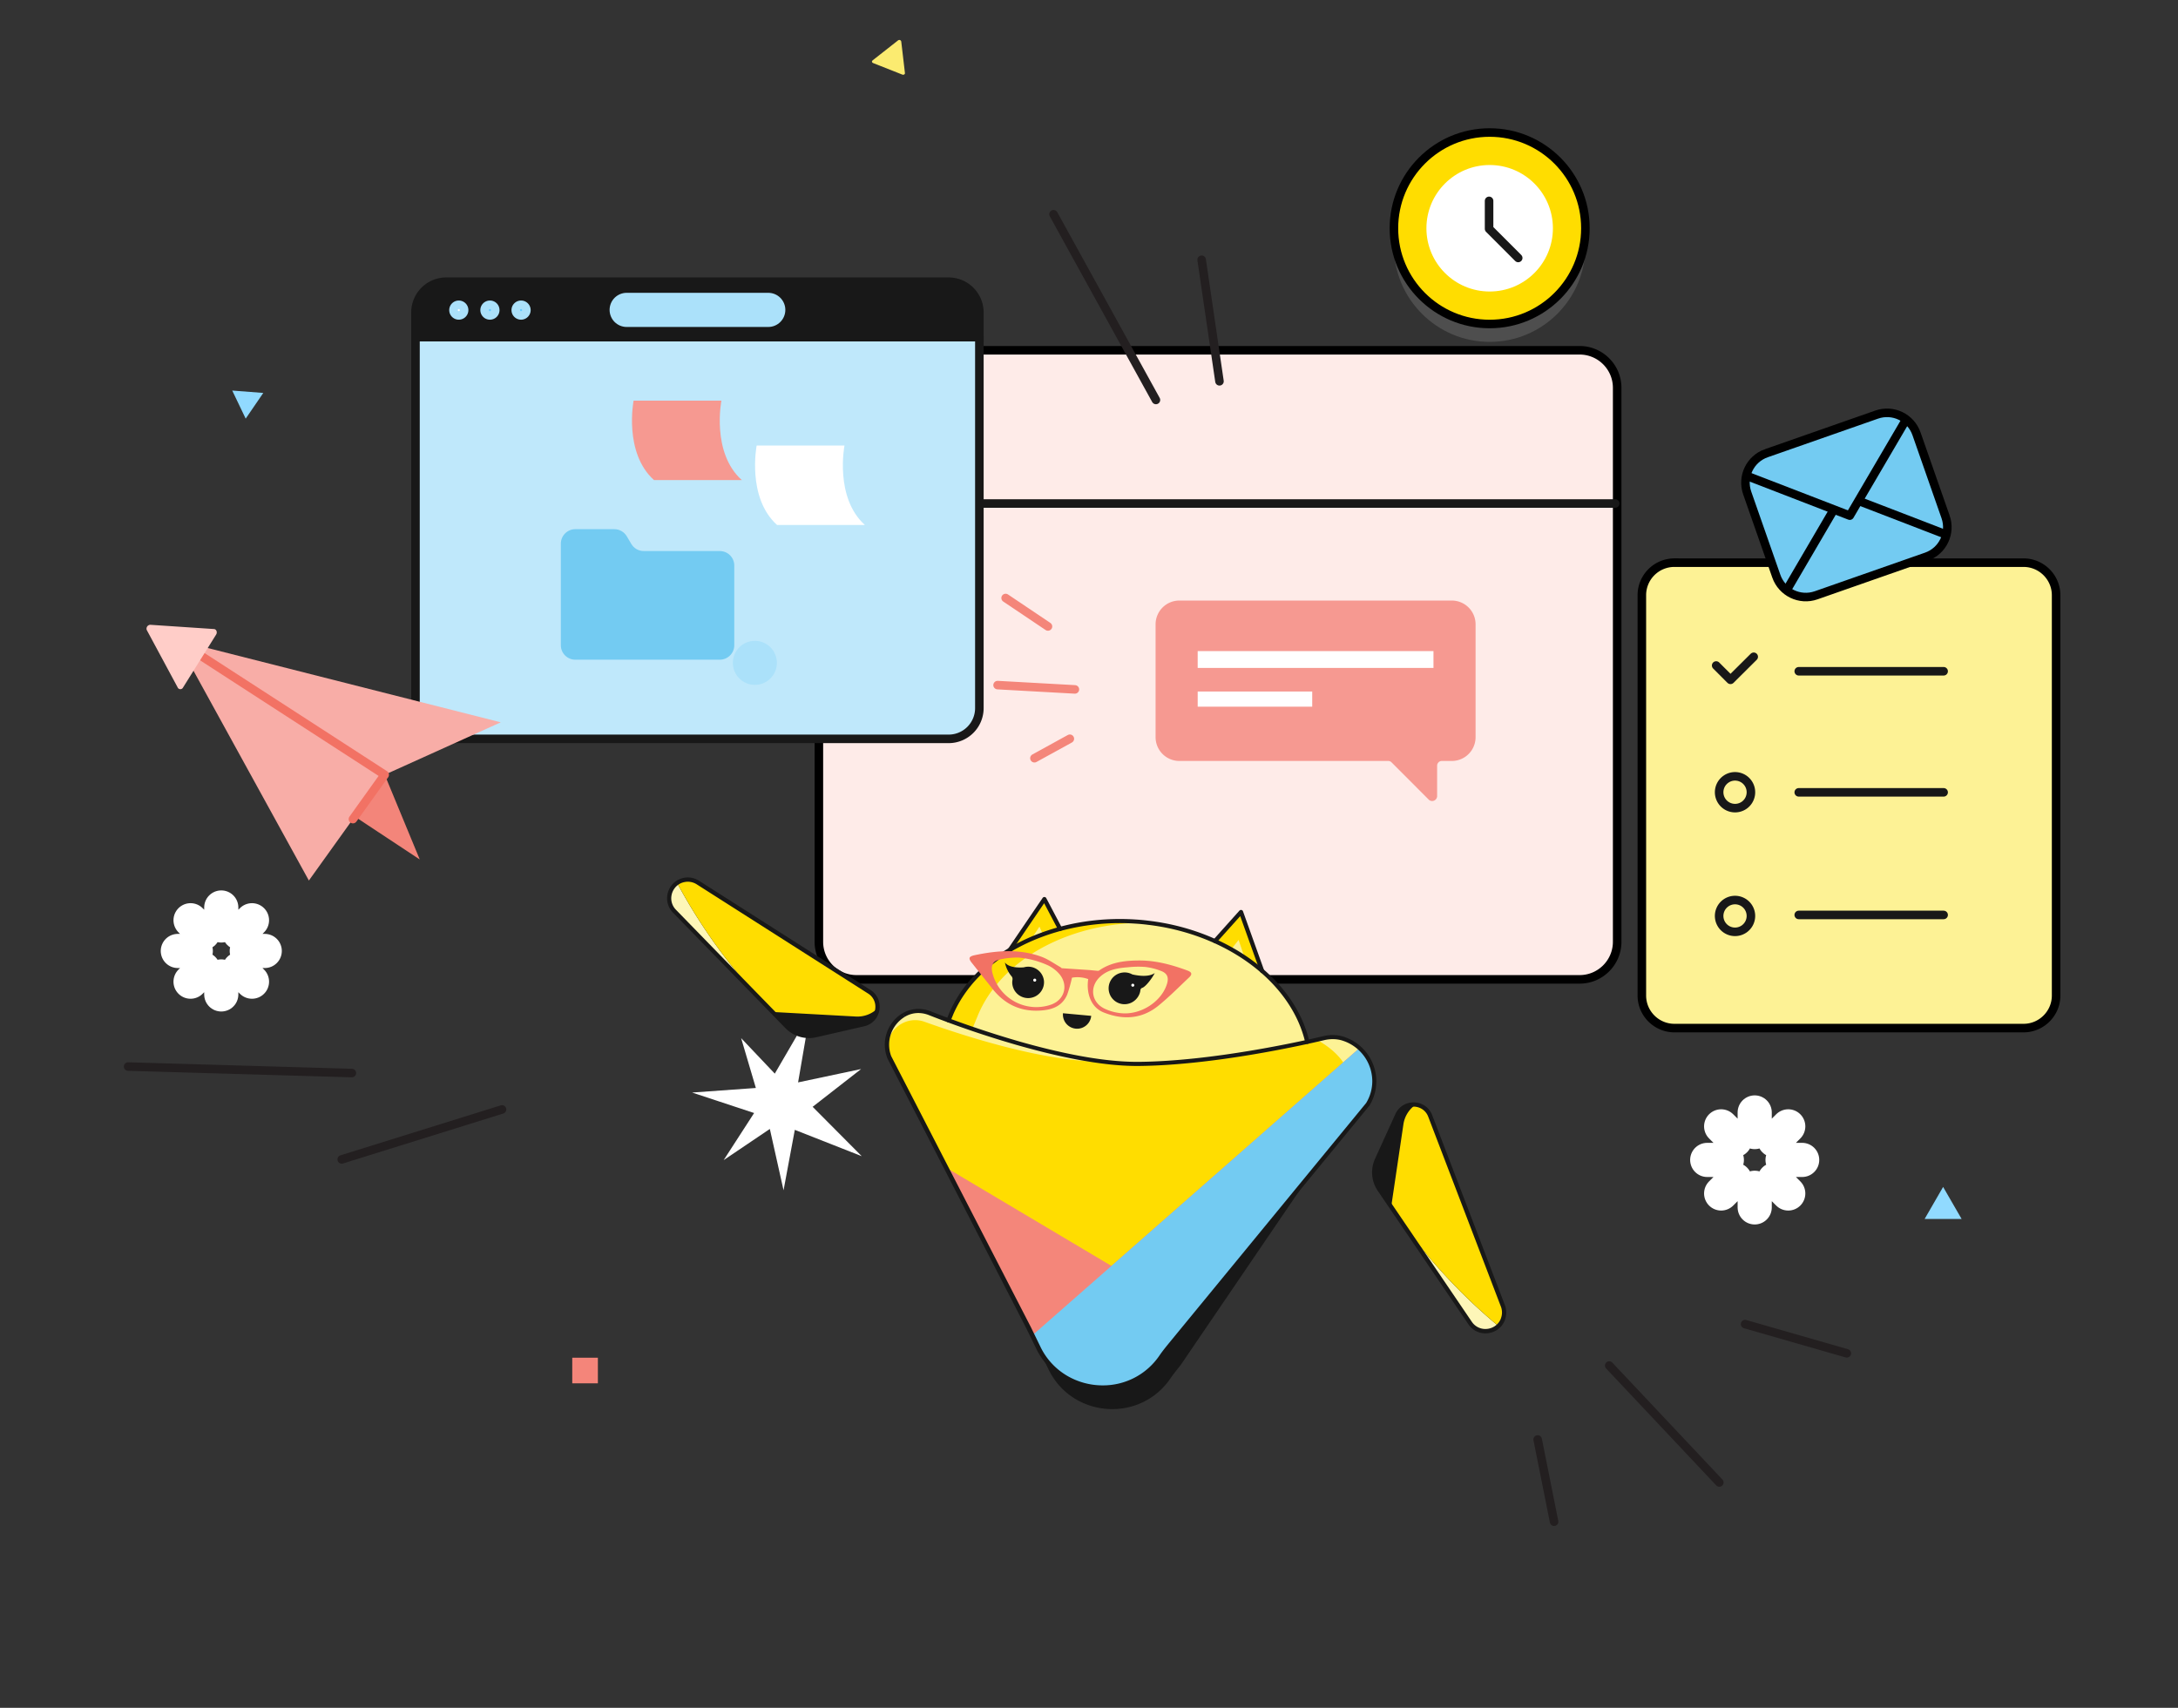 <svg xmlns="http://www.w3.org/2000/svg" width="255" height="200" fill="none" xmlns:v="https://vecta.io/nano"><rect width="100%" height="100%" fill="#333333" stroke="none"/><style><![CDATA[.B{stroke-linecap:round}.C{stroke-linejoin:round}.D{stroke:#000}.E{fill:#fff}.F{stroke:#181818}.G{fill:#fd0}.H{fill:#181818}.I{fill:#73cbf2}.J{fill:#fdf295}.K{fill:#fbea4f}]]></style><path d="M100.275 41.02h84.663c2.419 0 4.4 1.962 4.4 4.402v64.868c0 2.42-1.96 4.402-4.4 4.402h-84.663c-2.419 0-4.401-1.961-4.401-4.402V45.422a4.39 4.39 0 0 1 4.401-4.402z" fill="#feebe8" class="D"/><path d="M162.917 89.273l4.391 4.402c.082.066.18.108.284.123s.21.002.307-.039a.59.59 0 0 0 .245-.19c.063-.084.103-.184.114-.288v-3.614c0-.146.058-.287.161-.391s.244-.162.39-.162h1.173c.737 0 1.444-.293 1.965-.816a2.79 2.79 0 0 0 .814-1.97V73.111a2.79 2.79 0 0 0-.816-1.966c-.521-.521-1.227-.814-1.963-.814h-31.907c-.736 0-1.442.293-1.963.814a2.79 2.79 0 0 0-.816 1.966v13.217a2.79 2.79 0 0 0 .814 1.97c.521.522 1.228.816 1.965.816h24.455a.55.55 0 0 1 .387.159z" fill="#f69991"/><path d="M140.225 78.221h27.606v-1.972h-27.606v1.972zm.001 4.537h13.408v-1.775h-13.408v1.775z" class="E"/><path d="M95.874 58.964h93.235-93.235z" fill="#feebe8"/><g class="F"><path d="M95.874 58.964h93.235" class="B C"/><path d="M52.242 34.144l58.825.248c1.987 0 2.533.209 2.533 2.196l1.064 2.894v43.447a3.6 3.6 0 0 1-3.597 3.599H52.242a3.6 3.6 0 0 1-3.597-3.599V39.482l.971-2.894c0-1.988.639-2.444 2.626-2.444z" fill="#bfe8fb"/><path d="M52.242 32.989h58.825a3.6 3.6 0 0 1 3.597 3.599v2.894h-66.02v-2.894a3.6 3.6 0 0 1 3.597-3.599z" class="H"/></g><g stroke="#abe1fa"><path d="M54.338 36.316a.62.62 0 1 1-1.242 0 .62.62 0 1 1 1.242 0z" fill="#fdfefe"/><path d="M57.983 36.316a.62.62 0 0 1-.622.622c-.343 0-.622-.279-.622-.622s.279-.622.622-.622a.62.62 0 0 1 .622.622zm3.646 0c0 .343-.279.622-.622.622s-.622-.279-.622-.622.279-.622.622-.622.622.279.622.622z" fill="#63cdff"/><path d="M73.371 36.291h16.576" stroke-width="4" class="B C"/></g><path d="M84.265 77.258H67.356c-.932 0-1.692-.761-1.692-1.691V63.664c0-.932.76-1.693 1.692-1.693h4.57c.6 0 1.152.319 1.458.833l.527.895c.306.515.857.833 1.458.833h8.909c.932 0 1.691.761 1.691 1.693v9.341c0 .93-.759 1.691-1.704 1.691z" class="I"/><path d="M98.873 52.177H88.591s-1.187 6.08 2.39 9.304h10.281c-3.577-3.224-2.389-9.304-2.389-9.304z" class="E"/><path d="M84.463 46.919H74.182s-1.189 6.08 2.389 9.304h10.281c-3.592-3.224-2.389-9.304-2.389-9.304z" fill="#f69991"/><path d="M196.039 65.893h40.88c2.097 0 3.811 1.715 3.811 3.815v46.876c0 2.1-1.714 3.813-3.811 3.813h-40.88c-2.097 0-3.811-1.713-3.811-3.813V69.707a3.81 3.81 0 0 1 3.811-3.815z" class="D J"/><g class="C F"><path d="M200.928 77.935l1.678 1.68 2.719-2.702" class="B"/><path d="M204.198 94.308c.844-.586 1.054-1.745.469-2.59s-1.743-1.057-2.587-.47a1.86 1.86 0 0 0-.473 2.588c.585.845 1.746 1.057 2.591.472zm-.002 14.486a1.86 1.86 0 1 0-2.118-3.059 1.86 1.86 0 1 0 2.118 3.059z"/></g><path d="M210.596 78.61h16.964-16.964z" class="K"/><path d="M210.596 78.61h16.964" class="B C F"/><path d="M210.596 92.79h16.964-16.964z" class="K"/><path d="M210.596 92.79H227.56" class="B C F"/><path d="M210.596 107.148h16.964-16.964z" class="K"/><g class="B C"><path d="M210.596 107.148H227.56" class="F"/><path d="M205.44 130.278v2.297m0 6.524v2.297m5.557-5.559h-2.296m-6.523 0h-2.296m1.631-3.93l1.618 1.62m4.619 4.621l1.618 1.618m0-7.859l-1.618 1.62m-4.619 4.621l-1.618 1.618M25.906 106.275v2.105m0 5.971v2.105m5.089-5.09h-2.102m-5.971 0H20.82m1.491-3.597l1.482 1.482m4.229 4.229l1.48 1.482m0-7.193l-1.48 1.482m-4.23 4.229l-1.482 1.482" stroke-width="4" stroke="#fff"/></g><path d="M93.056 132.316l7.836 3.084-5.748-5.782 5.674-4.423-7.378 1.563 1.392-8.105-4.121 7.078-3.94-4.156 1.724 5.837-7.461.535 7.258 2.398-3.566 5.515 5.407-3.65 1.605 7.184 1.318-7.078z" class="E"/><g class="B C"><path d="M204.315 155.065l11.908 3.42m-27.816 1.432l12.892 13.692m-21.269-5.032l1.923 9.628m-123.174-48.28l-18.769 5.851m1.187-10.113L15 124.903" stroke="#231f20"/><path d="M122.696 73.364l-4.958-3.332m8.11 10.703l-9.051-.503m8.46 6.283l-4.146 2.28" stroke="#f4867a"/><path d="M135.337 46.839l-11.989-21.748m19.428 19.563l-2.087-14.233" stroke="#231f20"/></g><g fill="#f4867a"><path d="M45.04 90.731l4.097 9.912-9.772-6.459 5.676-3.453z"/><path opacity=".2" d="M45.04 90.731l4.097 9.912-9.772-6.459 5.676-3.453z"/></g><g fill="#f8ada7"><path d="M45.039 90.732l-8.876 12.386-15.376-27.962c-.034-.052.022-.11.082-.075l24.169 15.651z"/><path d="M58.629 84.59l-13.59 6.142-24.19-15.654c-.019-.026-.009-.071.034-.061l37.746 9.574z"/></g><path d="M45.04 90.731l-3.72 5.195M20.87 75.081l24.17 15.651" stroke="#f27264" class="B C"/><g class="I"><path d="M206.809 53.074l12.911-4.52c1.911-.669 3.994.334 4.664 2.245l3.403 9.729c.669 1.911-.333 3.996-2.244 4.665l-12.911 4.521c-1.911.669-3.995-.336-4.664-2.247l-3.403-9.729c-.67-1.911.333-3.996 2.244-4.665z" class="D"/><path d="M204.616 55.769l11.956 4.617 6.492-11.077"/></g><path d="M204.616 55.769l11.956 4.617 6.492-11.077" class="B C D"/><path d="M214.634 59.797l-5.385 9.203 5.385-9.203z" class="I"/><path d="M214.634 59.797l-5.385 9.203" class="B C D"/><path d="M227.694 62.542l-9.726-3.748 9.726 3.748z" class="I"/><path d="M227.694 62.542l-9.726-3.748" class="B C D"/><path opacity=".3" d="M174.41 40.037c6.188 0 11.208-5.021 11.208-11.213s-5.02-11.211-11.208-11.211-11.21 5.019-11.21 11.211 5.02 11.213 11.21 11.213z" fill="#8e8e8e"/><path d="M174.41 37.943c6.188 0 11.208-5.019 11.208-11.211s-5.02-11.213-11.208-11.213-11.21 5.021-11.21 11.213 5.02 11.211 11.21 11.211z" class="D G"/><path d="M174.41 34.138c4.09 0 7.404-3.315 7.404-7.406s-3.314-7.408-7.404-7.408-7.405 3.317-7.405 7.408 3.314 7.406 7.405 7.406z" class="E"/><path d="M174.341 23.523v3.276l3.411 3.412" class="B C F"/><g clip-path="url(#A)"><path d="M161.515 139.317l1.363 2.003 5.503 8.109 3.739 5.5a2.17 2.17 0 0 0 .902.766c.365.167.77.229 1.169.179s.776-.209 1.089-.46.552-.585.687-.963a2.12 2.12 0 0 0 0-1.525l-8.508-22.234c-.131-.36-.361-.675-.663-.91a2.04 2.04 0 0 0-1.045-.419c-.441-.056-.888.031-1.275.249a2.07 2.07 0 0 0-.874.961l-2.382 5.232a3.6 3.6 0 0 0-.312 1.795c.052.614.26 1.206.607 1.717z" fill="#fdf6b8"/><path d="M161.514 139.317l1.364 2.003.362.533c3.414 5.027 7.517 9.549 12.189 13.434a2.18 2.18 0 0 0 .543-.836 2.13 2.13 0 0 0 0-1.525l-8.508-22.234c-.131-.36-.361-.675-.663-.91a2.04 2.04 0 0 0-1.045-.419c-.441-.056-.888.031-1.275.249a2.07 2.07 0 0 0-.874.961l-2.383 5.232c-.256.561-.364 1.179-.314 1.794s.259 1.206.604 1.718z" class="H"/><path d="M162.878 141.32l.362.534c3.414 5.026 7.517 9.548 12.189 13.433a2.18 2.18 0 0 0 .543-.836 2.13 2.13 0 0 0 0-1.525l-8.508-22.234c-.131-.36-.361-.675-.663-.91a2.04 2.04 0 0 0-1.045-.419c-.393.266-.725.613-.975 1.017s-.412.856-.475 1.326l-1.423 9.6-.005.014z" class="G"/><path d="M92.137 120.235l-1.688-1.736-6.837-7.026-4.638-4.763a2.18 2.18 0 0 1-.612-1.727c.029-.315.127-.62.286-.894a2.18 2.18 0 0 1 .635-.69c.355-.243.773-.378 1.204-.387s.854.109 1.218.338l20.08 12.793c.326.201.589.49.759.833a2.05 2.05 0 0 1 .201 1.109c-.034.443-.21.863-.501 1.199s-.682.569-1.116.665l-5.602 1.285a3.6 3.6 0 0 1-3.389-.999z" fill="#fdf6b8"/><path d="M92.137 120.234l-1.688-1.735-.449-.462c-4.238-4.352-7.846-9.277-10.717-14.63.355-.244.773-.379 1.204-.387s.854.108 1.218.337l20.08 12.793c.326.201.589.49.759.833s.239.728.201 1.109c-.034.443-.21.863-.501 1.199s-.682.569-1.116.666l-5.602 1.284a3.6 3.6 0 0 1-3.389-1.007z" class="H"/><g class="G"><path d="M90.449 118.499l-.449-.462c-4.238-4.352-7.846-9.277-10.717-14.63.355-.244.773-.379 1.204-.387a2.21 2.21 0 0 1 1.218.337l20.08 12.793c.326.201.589.49.759.833a2.04 2.04 0 0 1 .201 1.109c-.341.331-.747.587-1.193.751a3.38 3.38 0 0 1-1.395.199l-9.686-.531-.022-.012zm57.612-3.968l-2.762-7.71-5.8 6.465"/></g><path d="M146.437 114.293l-1.42-4.218-3.039 3.819" class="J"/><path d="M117.569 112.218l4.708-6.924 3.944 7.491" class="G"/><path d="M119.21 112.324l2.487-3.806 1.956 4.344" class="J"/><path d="M110.685 120.446a.59.59 0 0 0 0 .084l3.356 1.24a70.45 70.45 0 0 0 17.924 3.484c7.63.496 14.896-.196 21.408-1.855.012-.205-.011-.41-.067-.608l-.381-1.344c-1.984-7.05-9.619-12.354-18.528-13.39a26.94 26.94 0 0 0-1.458-.134c-9.544-.623-18.528 3.742-21.567 10.821l-.551 1.285c-.064.132-.109.272-.136.417z" class="G"/><g class="J"><path d="M113.823 120.649a1.74 1.74 0 0 0 .206 1.128 70.36 70.36 0 0 0 17.923 3.484c7.631.496 14.897-.196 21.409-1.855a1.83 1.83 0 0 0-.067-.607l-.382-1.344c-1.983-7.05-9.618-12.354-18.528-13.391-8.961-.119-17.137 4.156-19.914 10.891l-.528 1.285a1.76 1.76 0 0 0-.119.409z"/><path d="M160.131 129.313l-23.925 29.145c-.964 1.609-2.444 2.845-4.199 3.507s-3.682.711-5.469.138c-1.211-.373-2.32-1.022-3.239-1.896s-1.622-1.948-2.056-3.14l-17.127-33.289a4.06 4.06 0 0 1 1.807-4.974h.02c.445-.238.937-.374 1.441-.399a3.41 3.41 0 0 1 1.474.255c2.915 1.138 12.326 4.682 20.355 5.674 1.368.175 2.746.257 4.125.248 7.906-.077 17.2-2.002 20.824-2.825l.855-.198a4.08 4.08 0 0 1 1.79-.05c.81.178 1.567.547 2.205 1.077s1.142 1.204 1.468 1.968a5.21 5.21 0 0 1 .402 2.422 5.2 5.2 0 0 1-.751 2.337z"/></g><path d="M107.095 121.432c.454-.277.967-.444 1.497-.487a3.4 3.4 0 0 1 1.555.239c3.411 1.354 15.789 6.019 24.344 5.927s15.494-3.149 18.245-3.804c.681-.169 1.394-.165 2.073.013a5.21 5.21 0 0 1 2.076 1.157c.594.54 1.055 1.209 1.348 1.957s.411 1.552.343 2.352a5.23 5.23 0 0 1-.735 2.261l-19.627 28.84c-.401.496-.805.992-1.162 1.515-3.59 5.277-11.523 4.645-14.277-1.009l-1.118-2.317-16.227-31.741c-.331-.884-.346-1.855-.043-2.749a4.09 4.09 0 0 1 1.708-2.154z" class="H"/><path d="M157.427 128.277L132.2 158.196a8.18 8.18 0 0 1-2.403 2.579c-.98.675-2.094 1.129-3.266 1.329a8.2 8.2 0 0 1-3.235-1.898c-.917-.873-1.62-1.948-2.053-3.139l-17.127-33.289a.41.41 0 0 1-.02-.059c-.915-2.535 1.609-4.96 4.145-4.06 5.25 1.88 14.261 4.712 20.977 4.67 1.366.176 2.743.261 4.12.253 7.906-.077 17.2-2.001 20.824-2.825 2.464 1.349 4.888 3.839 3.265 6.52z" class="G"/><path d="M160.131 129.313l-20.285 24.711-3.64 4.434c-3.609 5.972-12.514 5.146-14.963-1.388l-.362-.702-10.092-19.618 19.336 11.499 29.042-25.507.201.196c.072.069.134.143.198.215s.121.137.176.209l.047.057a5.06 5.06 0 0 1 .285.409c.089.141.127.213.189.325.037.072.074.146.106.215.044.088.084.179.119.271s.072.181.104.273a5.01 5.01 0 0 1 .248 1.155c0 .07.013.137.018.206s0 .107 0 .164v.248c-.005.925-.256 1.832-.727 2.628z" fill="#f4867a"/><path d="M160.131 129.313l-20.285 24.711-3.64 4.434c-3.609 5.972-12.514 5.146-14.963-1.388l-.362-.702 9.249-8.119 29.037-25.507.201.196c.072.069.134.143.198.215s.121.137.176.209l.047.057a7.44 7.44 0 0 1 .285.409c.089.139.127.213.189.325.037.072.074.146.106.215.044.088.084.179.119.271s.072.181.104.273a5.01 5.01 0 0 1 .248 1.155c0 .07.013.137.018.206s0 .107 0 .164v.248c-.005.925-.256 1.832-.727 2.628z" class="I"/><g class="H"><path d="M80.213 103.032l-.037-.248a2.4 2.4 0 0 0-1.52.856 2.48 2.48 0 0 0-.553 1.557 2.39 2.39 0 0 0 .692 1.684l13.164 13.525a3.85 3.85 0 0 0 3.615 1.066l5.6-1.285a2.29 2.29 0 0 0 1.348-.868c.307-.412.472-.912.471-1.425.002-.393-.096-.78-.286-1.123a2.29 2.29 0 0 0-.797-.841l-20.08-12.794a2.44 2.44 0 0 0-1.304-.379 2.4 2.4 0 0 0-.359.027l.037.248.035.248c.095-.015.191-.022.288-.022a1.94 1.94 0 0 1 1.039.302l20.068 12.791a1.81 1.81 0 0 1 .63.662c.149.271.227.576.225.886a1.89 1.89 0 0 1-.372 1.13c-.261.347-.639.589-1.064.68l-5.6 1.284c-.56.128-1.143.11-1.694-.052a3.36 3.36 0 0 1-1.452-.875L79.14 106.541a1.91 1.91 0 0 1-.55-1.339c.002-.452.157-.889.441-1.24a1.89 1.89 0 0 1 1.207-.679l-.025-.251zm95.762 51.419l-.234-.084c-.138.387-.399.719-.743.944a1.98 1.98 0 0 1-1.086.325 1.89 1.89 0 0 1-.902-.222c-.278-.147-.515-.362-.69-.623l-10.607-15.623a3.34 3.34 0 0 1-.273-3.261l2.377-5.23a1.83 1.83 0 0 1 .709-.813 1.88 1.88 0 0 1 1.984.029c.326.212.574.523.709.888l8.505 22.232a1.93 1.93 0 0 1 .129.689 1.91 1.91 0 0 1-.119.665.24.24 0 0 0-.015.084h.248l.233.087a2.42 2.42 0 0 0-.012-1.704l-8.501-22.231c-.172-.462-.487-.856-.9-1.126a2.37 2.37 0 0 0-1.252-.379c-.445-.007-.883.112-1.264.342-.398.245-.712.604-.902 1.031l-2.378 5.23a3.84 3.84 0 0 0-.334 1.922c.056.659.281 1.292.654 1.838l10.608 15.622a2.38 2.38 0 0 0 .866.784c.349.186.739.282 1.134.28.484.001.958-.14 1.361-.407.428-.286.753-.703.928-1.187.01-.028.015-.058.014-.087h-.247l.233.087-.233-.102zm-70.189-35.573l.129.211a3.06 3.06 0 0 1 1.624-.454c.421.005.837.089 1.227.248a114.71 114.71 0 0 0 10.201 3.472c4.576 1.309 9.802 2.479 14.143 2.479h.233c8.657-.086 18.93-2.37 21.706-3.025.325-.076.658-.115.992-.116a3.77 3.77 0 0 1 .991.128c1.045.297 1.965.926 2.621 1.792s1.011 1.923 1.014 3.009a4.91 4.91 0 0 1-.727 2.562l.213.126-.19-.156-23.025 28.047c-.405.496-.814.992-1.183 1.532-.735 1.087-1.726 1.976-2.886 2.587a7.98 7.98 0 0 1-3.765.92c-1.475.002-2.924-.393-4.195-1.143-1.334-.791-2.407-1.957-3.083-3.353l-1.126-2.316-16.366-31.762-.219.115.231-.087c-.315-.829-.331-1.742-.046-2.582a3.81 3.81 0 0 1 1.61-2.018l-.129-.211-.131-.211a4.3 4.3 0 0 0-1.772 5.208v.027l16.336 31.756 1.126 2.314c.726 1.482 1.872 2.717 3.294 3.554a8.75 8.75 0 0 0 4.448 1.212 8.47 8.47 0 0 0 7.062-3.72c.352-.515.744-1.004 1.155-1.487l23.023-28.047.022-.03a5.42 5.42 0 0 0 .796-2.817 5.49 5.49 0 0 0-1.113-3.313c-.721-.954-1.735-1.646-2.886-1.971-.362-.098-.735-.147-1.11-.147a4.82 4.82 0 0 0-1.096.132c-2.757.65-13.017 2.929-21.597 3.01h-.228c-4.254 0-9.455-1.143-14.006-2.457a117.71 117.71 0 0 1-10.164-3.472 3.84 3.84 0 0 0-1.408-.27c-.665-.003-1.318.18-1.884.528l.138.196z"/><path d="M153.294 121.948l-.141-.558c-1.012-3.588-3.456-6.72-6.763-9.084s-7.479-3.967-11.976-4.488c-.486-.06-.976-.105-1.47-.136-.61-.04-1.217-.06-1.82-.06-4.462 0-8.736 1.071-12.253 2.976s-6.29 4.672-7.74 8.049l-.305.744c-.025.061-.024.13.002.191s.075.108.136.133a.25.25 0 0 0 .19-.002c.061-.026.109-.075.133-.136l.303-.744-.228-.096.225.099c1.398-3.256 4.083-5.952 7.522-7.809s7.63-2.924 12.018-2.924c.593 0 1.189.02 1.787.06a21.13 21.13 0 0 1 1.44.134c4.416.513 8.513 2.088 11.746 4.399s5.598 5.356 6.574 8.815l.248-.067-.248.062.142.553c.008.032.022.062.041.088s.044.048.072.065.059.027.091.032.065.003.097-.005.061-.022.087-.041.048-.044.065-.072a.23.23 0 0 0 .032-.091c.005-.033.003-.065-.005-.097l-.002.01z"/><path d="M118.35 111.51l3.899-5.735 1.646 3.124c.032.057.084.099.146.117a.25.25 0 0 0 .186-.018c.057-.03.101-.081.121-.143s.015-.128-.014-.186l-1.839-3.49a.26.26 0 0 0-.085-.093c-.036-.023-.077-.036-.12-.039s-.085.006-.124.025-.071.047-.095.083l-4.133 6.078a.24.24 0 0 0-.037.089c-.007.032-.007.065 0 .097a.25.25 0 0 0 .036.09c.018.027.041.05.068.068s.058.031.09.038.065.006.097 0 .062-.018.089-.036.051-.042.069-.069zm29.649 2.108l-2.467-6.891a.24.24 0 0 0-.072-.105c-.032-.028-.072-.047-.114-.055a.25.25 0 0 0-.127.008c-.041.014-.077.038-.106.07l-3.046 3.398c-.04.049-.059.112-.054.175s.034.123.082.165a.25.25 0 0 0 .172.063c.063-.002.124-.028.169-.074l2.769-3.087 2.328 6.49c.009.032.025.063.046.089s.049.048.079.063a.25.25 0 0 0 .097.027.24.24 0 0 0 .099-.014c.032-.011.062-.029.086-.052a.25.25 0 0 0 .058-.082.24.24 0 0 0 .021-.099c0-.034-.007-.067-.02-.098v.009zm-15.427.496a1.84 1.84 0 0 0-1.14-.218c-.305.037-.595.149-.846.326s-.453.413-.59.687a1.86 1.86 0 0 0-.197.885 1.87 1.87 0 0 0 .245.872 1.86 1.86 0 0 0 .628.653c.26.163.557.258.862.279s.613-.036.892-.162a1.87 1.87 0 0 0 .709-.564 1.81 1.81 0 0 0 .387-.938c.008-.057.032-.112.071-.156a.3.3 0 0 1 .144-.092c.427-.151 1.193-1.183 1.46-1.736-.704.514-1.988.31-2.625.164zm-11.49-.771c-.389-.156-.82-.177-1.222-.057-.657.047-1.75.027-2.204-.571.118.579.373 1.121.744 1.58a.5.5 0 0 1 .125.207.51.51 0 0 1 .016.242c-.023.126-.032.254-.027.382.013.244.075.483.181.704a1.87 1.87 0 0 0 .436.581 1.86 1.86 0 0 0 .626.369 1.87 1.87 0 0 0 .719.103c.244-.014.483-.075.704-.181a1.87 1.87 0 0 0 .58-.437c.164-.182.289-.395.37-.626a1.85 1.85 0 0 0 .102-.719c-.027-.344-.148-.673-.351-.952a1.86 1.86 0 0 0-.799-.625zm6.676 5.622a1.67 1.67 0 0 1-.184.621 1.68 1.68 0 0 1-.408.503c-.168.139-.361.244-.569.309a1.67 1.67 0 0 1-1.265-.117 1.68 1.68 0 0 1-.503-.408 1.66 1.66 0 0 1-.308-.569 1.65 1.65 0 0 1-.068-.644l3.305.305z"/></g><path d="M135.631 117.772c1.257-1.024 2.402-2.187 3.585-3.303.404-.38.339-.615-.211-.819-1.805-.664-3.646-1.17-5.585-1.168-1.636 0-3.25.172-4.666 1.126a.38.38 0 0 1-.208.087l-1.009-.094-3.195-.211c-.067 0-.124-.097-.194-.134-.728-.409-1.422-.92-2.198-1.205-2.571-.95-5.206-.744-7.819-.193-.724.153-.784.371-.313.949l2.207 2.765c1.403 1.892 3.245 2.882 5.615 2.78 1.418-.059 2.707-.436 3.317-1.897a17.29 17.29 0 0 0 .552-1.961 3.73 3.73 0 0 1 1.899.166c-.215 1.398.149 3.253 1.827 3.915 2.274.898 4.463.769 6.396-.803zm-12.596-.112c-.702.238-1.447.326-2.185.258a5.29 5.29 0 0 1-2.103-.651 5.31 5.31 0 0 1-1.657-1.449 5.3 5.3 0 0 1-.926-1.996c-.157-.801.109-1.295.907-1.459a9.31 9.31 0 0 1 2.169-.223c1.222.104 2.417.424 3.528.945.484.244.917.581 1.271.992 1.076 1.297.608 3.028-1.004 3.583zm5.816-3.32c.932-.824 2.087-.975 3.253-1.069.658-.07 1.322-.081 1.983-.032.625.072 1.237.226 1.822.459.771.28.959.783.709 1.567-.667 2.085-3.121 3.648-5.427 3.382-.662-.07-1.308-.253-1.909-.543-1.556-.781-1.735-2.614-.431-3.764z" fill="#f27264"/><g class="E"><path d="M132.803 115.389c-.002.023-.008.046-.018.066s-.025.04-.043.055-.037.027-.059.034a.18.18 0 0 1-.069.008.17.17 0 0 1-.119-.061c-.03-.035-.045-.081-.042-.127a.17.17 0 0 1 .017-.066c.01-.021.025-.039.042-.054s.037-.026.059-.034.045-.009.068-.007.046.007.066.017.04.024.055.041a.17.17 0 0 1 .034.06c.007.022.01.045.009.068zm-11.481-.593a.17.17 0 0 1-.061.119c-.035.03-.081.045-.127.042a.17.17 0 0 1-.066-.017c-.021-.01-.039-.024-.054-.042s-.026-.037-.034-.059-.009-.045-.007-.068.007-.046.017-.066.024-.04.041-.055a.17.17 0 0 1 .06-.034c.022-.007.045-.01.068-.009a.19.19 0 0 1 .066.018c.021.011.04.025.055.043s.027.037.034.059a.18.18 0 0 1 .008.069z"/></g></g><path d="M17.592 73.168l7.456.498c.284.014.426.368.258.645l-3.873 6.198a.35.35 0 0 1-.328.2.35.35 0 0 1-.19-.064c-.056-.04-.099-.094-.123-.158l-3.612-6.71c-.024-.067-.032-.139-.023-.21s.035-.139.075-.198.094-.108.156-.143a.46.46 0 0 1 .204-.057z" fill="#ffcdc8"/><path d="M105.517 4.853l.433 3.704c.018.141-.144.241-.297.183l-3.434-1.358c-.033-.009-.063-.027-.086-.053s-.038-.057-.043-.091 0-.068.015-.099.038-.057.067-.074l3.005-2.361c.031-.018.067-.028.103-.03s.072.005.105.019.062.036.085.064.039.06.047.095z" fill="#fbeb70"/><circle cx="88.38" cy="77.626" r="2.578" fill="#abe1fa"/><path fill="#f4857a" d="M67 159h3v3h-3z"/><path d="M27.189 45.738l3.636.279-2.06 3.009-1.576-3.289zM227.5 139l2.165 3.75h-4.33L227.5 139z" fill="#91daff"/><defs><clipPath id="A"><path transform="translate(78.103 102.759)" d="M0 0h98.251v62.26H0z" class="E"/></clipPath></defs></svg>
